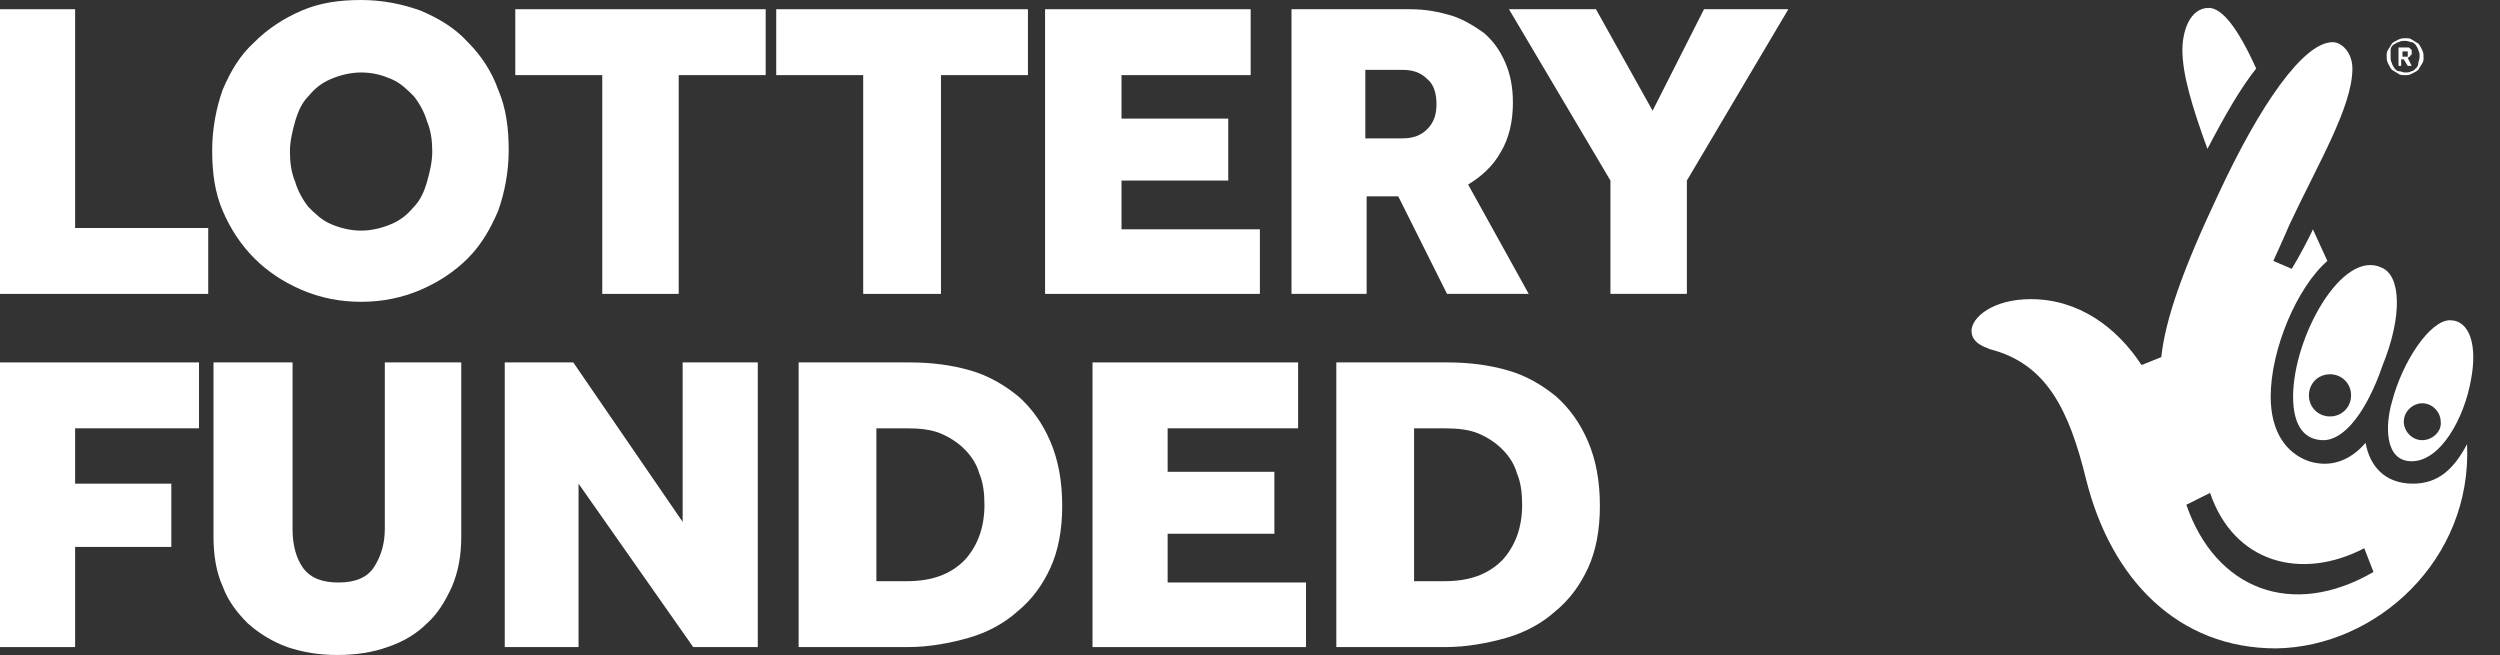 <?xml version="1.0" encoding="utf-8"?>
<!-- Generator: Adobe Illustrator 22.1.0, SVG Export Plug-In . SVG Version: 6.00 Build 0)  -->
<svg version="1.1" id="Layer_1" xmlns="http://www.w3.org/2000/svg" xmlns:xlink="http://www.w3.org/1999/xlink" x="0px" y="0px"
	 viewBox="0 0 189.7 49.7" style="enable-background:new 0 0 189.7 49.7;" xml:space="preserve">
<rect x="0" y="0" width="189.7" height="49.7" fill="#333333" stroke="none"/>
<style type="text/css">
	.st0{fill:#FFFFFF;}
</style>
<g>
	<polygon class="st0" points="0,0.7 5.7,0.7 5.7,17.3 15.8,17.3 15.8,22.3 0,22.3 	"/>
	<path class="st0" d="M27.4,22.9c-1.6,0-3.1-0.3-4.5-0.9c-1.4-0.6-2.6-1.4-3.6-2.4s-1.8-2.2-2.4-3.6c-0.6-1.4-0.8-2.9-0.8-4.6
		c0-1.6,0.3-3.2,0.8-4.6c0.6-1.4,1.3-2.6,2.4-3.6c1-1,2.2-1.8,3.6-2.4C24.3,0.2,25.8,0,27.4,0s3.1,0.3,4.5,0.8
		c1.4,0.6,2.6,1.3,3.6,2.4c1,1,1.8,2.2,2.3,3.6c0.6,1.4,0.8,2.9,0.8,4.6c0,1.6-0.3,3.2-0.8,4.6c-0.6,1.4-1.3,2.6-2.3,3.6
		s-2.2,1.8-3.6,2.4S29,22.9,27.4,22.9 M27.4,17.5c0.8,0,1.6-0.2,2.3-0.5c0.7-0.3,1.2-0.7,1.7-1.3c0.5-0.5,0.8-1.2,1-1.9
		s0.4-1.5,0.4-2.3s-0.1-1.6-0.4-2.3c-0.2-0.7-0.6-1.4-1-1.9c-0.5-0.5-1-1-1.7-1.3s-1.4-0.5-2.3-0.5c-0.8,0-1.6,0.2-2.3,0.5
		c-0.7,0.3-1.2,0.7-1.7,1.3c-0.5,0.5-0.8,1.2-1,1.9S22,10.7,22,11.5s0.1,1.6,0.4,2.3c0.2,0.7,0.6,1.4,1,1.9c0.5,0.5,1,1,1.7,1.3
		C25.8,17.3,26.6,17.5,27.4,17.5"/>
	<polygon class="st0" points="45.7,5.7 39.1,5.7 39.1,0.7 58.1,0.7 58.1,5.7 51.5,5.7 51.5,22.3 45.7,22.3 	"/>
	<polygon class="st0" points="65.5,5.7 58.9,5.7 58.9,0.7 78,0.7 78,5.7 71.4,5.7 71.4,22.3 65.5,22.3 	"/>
	<polygon class="st0" points="79.3,0.7 94.9,0.7 94.9,5.7 85.1,5.7 85.1,9 93.2,9 93.2,13.7 85.1,13.7 85.1,17.4 95.6,17.4 
		95.6,22.3 79.3,22.3 	"/>
	<path class="st0" d="M98,0.7h9c1.2,0,2.2,0.2,3.2,0.5c0.9,0.3,1.7,0.8,2.4,1.3c0.7,0.6,1.2,1.3,1.6,2.2s0.6,1.9,0.6,3.1
		c0,1.4-0.3,2.7-0.9,3.7c-0.6,1.1-1.5,1.9-2.5,2.5l4.6,8.3h-6.2l-3.7-7.4h-2.4v7.4H98V0.7z M106.4,10.5c0.8,0,1.4-0.2,1.9-0.7
		s0.7-1.1,0.7-1.9c0-0.8-0.2-1.5-0.7-1.9c-0.5-0.5-1.1-0.7-1.9-0.7h-2.8v5.2L106.4,10.5L106.4,10.5z"/>
	<polygon class="st0" points="122.2,13.7 114.5,0.7 121.1,0.7 125.4,8.4 129.3,0.7 135.7,0.7 128,13.7 128,22.3 122.2,22.3 	"/>
</g>
<g>
	<polygon class="st0" points="0,27.5 15.1,27.5 15.1,32.5 5.7,32.5 5.7,36.7 13,36.7 13,41.5 5.7,41.5 5.7,49.1 0,49.1 	"/>
	<path class="st0" d="M16.5,27.5h5.7v12.7c0,1.2,0.3,2.2,0.8,2.9c0.6,0.8,1.5,1.1,2.7,1.1c1.3,0,2.2-0.4,2.7-1.2s0.8-1.7,0.8-2.9
		V27.5H35v13.2c0,1.4-0.2,2.6-0.7,3.8c-0.5,1.1-1.1,2.1-1.9,2.8c-0.8,0.8-1.8,1.4-3,1.8c-1.1,0.4-2.4,0.6-3.8,0.6
		c-1.4,0-2.6-0.2-3.8-0.6c-1.1-0.4-2.1-1-3-1.8c-0.8-0.8-1.5-1.7-1.9-2.8c-0.5-1.1-0.7-2.4-0.7-3.8V27.5H16.5z"/>
	<polygon class="st0" points="38.3,27.5 43.5,27.5 51.8,39.6 51.8,27.5 57.5,27.5 57.5,49.1 52.6,49.1 43.9,36.7 43.9,49.1 
		38.3,49.1 	"/>
	<path class="st0" d="M60.7,27.5H69c1.7,0,3.2,0.2,4.6,0.6c1.4,0.4,2.6,1.1,3.7,2c1,0.9,1.8,2,2.4,3.4c0.6,1.4,0.9,3,0.9,4.9
		c0,1.8-0.3,3.4-0.9,4.7c-0.6,1.3-1.4,2.4-2.5,3.3c-1,0.9-2.3,1.6-3.7,2s-3,0.7-4.6,0.7h-8.3V27.5H60.7z M68.8,44.1
		c1.9,0,3.3-0.5,4.4-1.6c1-1.1,1.5-2.5,1.5-4.2c0-0.9-0.1-1.7-0.4-2.4c-0.2-0.7-0.6-1.3-1.1-1.8s-1.1-0.9-1.8-1.2s-1.6-0.4-2.6-0.4
		h-2.3v11.6L68.8,44.1L68.8,44.1z"/>
	<polygon class="st0" points="82.9,27.5 98.5,27.5 98.5,32.5 88.6,32.5 88.6,35.8 96.7,35.8 96.7,40.5 88.6,40.5 88.6,44.2 
		99.1,44.2 99.1,49.1 82.9,49.1 	"/>
	<path class="st0" d="M101.5,27.5h8.3c1.7,0,3.2,0.2,4.6,0.6c1.4,0.4,2.6,1.1,3.7,2c1,0.9,1.8,2,2.4,3.4s0.9,3,0.9,4.9
		c0,1.8-0.3,3.4-0.9,4.7s-1.4,2.4-2.5,3.3c-1,0.9-2.3,1.6-3.7,2c-1.4,0.4-3,0.7-4.6,0.7h-8.3V27.5H101.5z M109.6,44.1
		c1.9,0,3.3-0.5,4.4-1.6c1-1.1,1.5-2.5,1.5-4.2c0-0.9-0.1-1.7-0.4-2.4c-0.2-0.7-0.6-1.3-1.1-1.8s-1.1-0.9-1.8-1.2s-1.6-0.4-2.6-0.4
		h-2.3v11.6L109.6,44.1L109.6,44.1z"/>
</g>
<g>
	<path class="st0" d="M165.6,3.8c0-1.5,0.6-3.2,2-3.2c1,0,2.2,1.5,3.6,4.6c-1.2,1.5-2.4,3.6-3.7,6.1C166.3,8,165.6,5.6,165.6,3.8"/>
	<path class="st0" d="M187.2,33.7c-1,1.9-2.2,3-4.1,3c-2.2,0-3.3-1.4-3.6-3.1c-1.2,1.4-2.7,1.9-4.3,1.4c-1.7-0.6-2.9-2.2-2.9-4.9
		c0-3.6,2-8.3,4.3-10.3l-1.1-2.4c-0.1,0.3-1.1,2.2-1.6,3l-1.4-0.6c0,0,1-2.2,1.2-2.7c2.2-4.7,4.8-9,4.8-11.9c0-1.2-0.8-2-1.5-2
		c-2.2,0-5.5,4.7-8.7,11.6c-2.6,5.5-4,9.4-4.3,12.3l-1.5,0.6c-1.9-2.9-4.8-5-8.4-5c-2.9,0-4.5,1.4-4.5,2.4c0,0.9,0.9,1.2,1.4,1.4
		c4.3,1.1,6,4.6,7.3,9.9c1.9,7.6,7,12.8,14.4,12.8C180.3,49.1,187.6,42.5,187.2,33.7 M165.9,38.3l1.8-0.9c1.8,5.3,6.9,6.7,11.7,4.2
		l0.7,1.8C173.9,47,168.1,44.7,165.9,38.3"/>
	<path class="st0" d="M180.7,20.3c-3-1.4-6.7,5.3-6.7,9.8c0,2.4,1,3.3,2.3,3.3c1.6,0,3.3-2.2,4.5-5.7
		C182.3,24,182.2,20.9,180.7,20.3 M176.8,31.6c-0.9,0-1.6-0.7-1.6-1.6c0-0.9,0.7-1.6,1.6-1.6c0.9,0,1.6,0.7,1.6,1.6
		C178.4,30.9,177.7,31.6,176.8,31.6"/>
	<path class="st0" d="M185.9,24.3c-1.5,0-3.6,3.1-4.4,6.2c-0.5,1.7-0.6,4.5,1.5,4.5c2.2,0,4-3.3,4.5-6.2
		C188,26.2,187.4,24.3,185.9,24.3 M183.8,33.4c-0.8,0-1.4-0.7-1.4-1.4c0-0.8,0.7-1.4,1.4-1.4c0.8,0,1.4,0.7,1.4,1.4
		C185.3,32.7,184.6,33.4,183.8,33.4"/>
	<path class="st0" d="M182.5,5.7c-0.2,0-0.4,0-0.5-0.1c-0.2-0.1-0.3-0.2-0.5-0.3c-0.1-0.1-0.2-0.3-0.3-0.5c-0.1-0.2-0.1-0.4-0.1-0.5
		c0-0.2,0-0.4,0.1-0.5c0.1-0.2,0.2-0.3,0.3-0.5c0.1-0.1,0.3-0.2,0.5-0.3c0.2-0.1,0.4-0.1,0.5-0.1c0.2,0,0.4,0,0.5,0.1
		c0.2,0.1,0.3,0.2,0.5,0.3c0.1,0.1,0.2,0.3,0.3,0.5c0.1,0.2,0.1,0.4,0.1,0.5c0,0.2,0,0.4-0.1,0.5c-0.1,0.2-0.2,0.3-0.3,0.5
		c-0.1,0.1-0.3,0.2-0.5,0.3C182.8,5.7,182.7,5.7,182.5,5.7 M182.5,5.5c0.2,0,0.3,0,0.5-0.1c0.1,0,0.2-0.1,0.3-0.2
		c0.1-0.1,0.2-0.2,0.2-0.4c0-0.1,0.1-0.3,0.1-0.5s0-0.3-0.1-0.5c0-0.1-0.1-0.2-0.2-0.4c-0.1-0.1-0.2-0.2-0.3-0.2
		c-0.1,0-0.3-0.1-0.5-0.1s-0.3,0-0.5,0.1c-0.1,0-0.2,0.1-0.4,0.2c-0.1,0.1-0.2,0.2-0.2,0.4c0,0.2,0,0.3,0,0.5c0,0.2,0,0.3,0.1,0.5
		c0,0.1,0.1,0.2,0.2,0.4c0.1,0.1,0.2,0.2,0.3,0.2C182.2,5.4,182.3,5.5,182.5,5.5 M182,3.6h0.5c0.1,0,0.2,0,0.2,0
		c0.1,0,0.1,0,0.2,0.1c0,0,0.1,0.1,0.1,0.1c0,0,0,0.1,0,0.2c0,0.1,0,0.2-0.1,0.2c0,0.1-0.1,0.1-0.2,0.2l0.3,0.6h-0.3l-0.3-0.5h-0.2
		V5H182C182,5,182,3.6,182,3.6z M182.5,4.3c0.1,0,0.1,0,0.2,0c0,0,0-0.1,0-0.2c0-0.1,0-0.1,0-0.2c0,0-0.1,0-0.2,0h-0.2v0.4H182.5z"
		/>
</g>
</svg>
